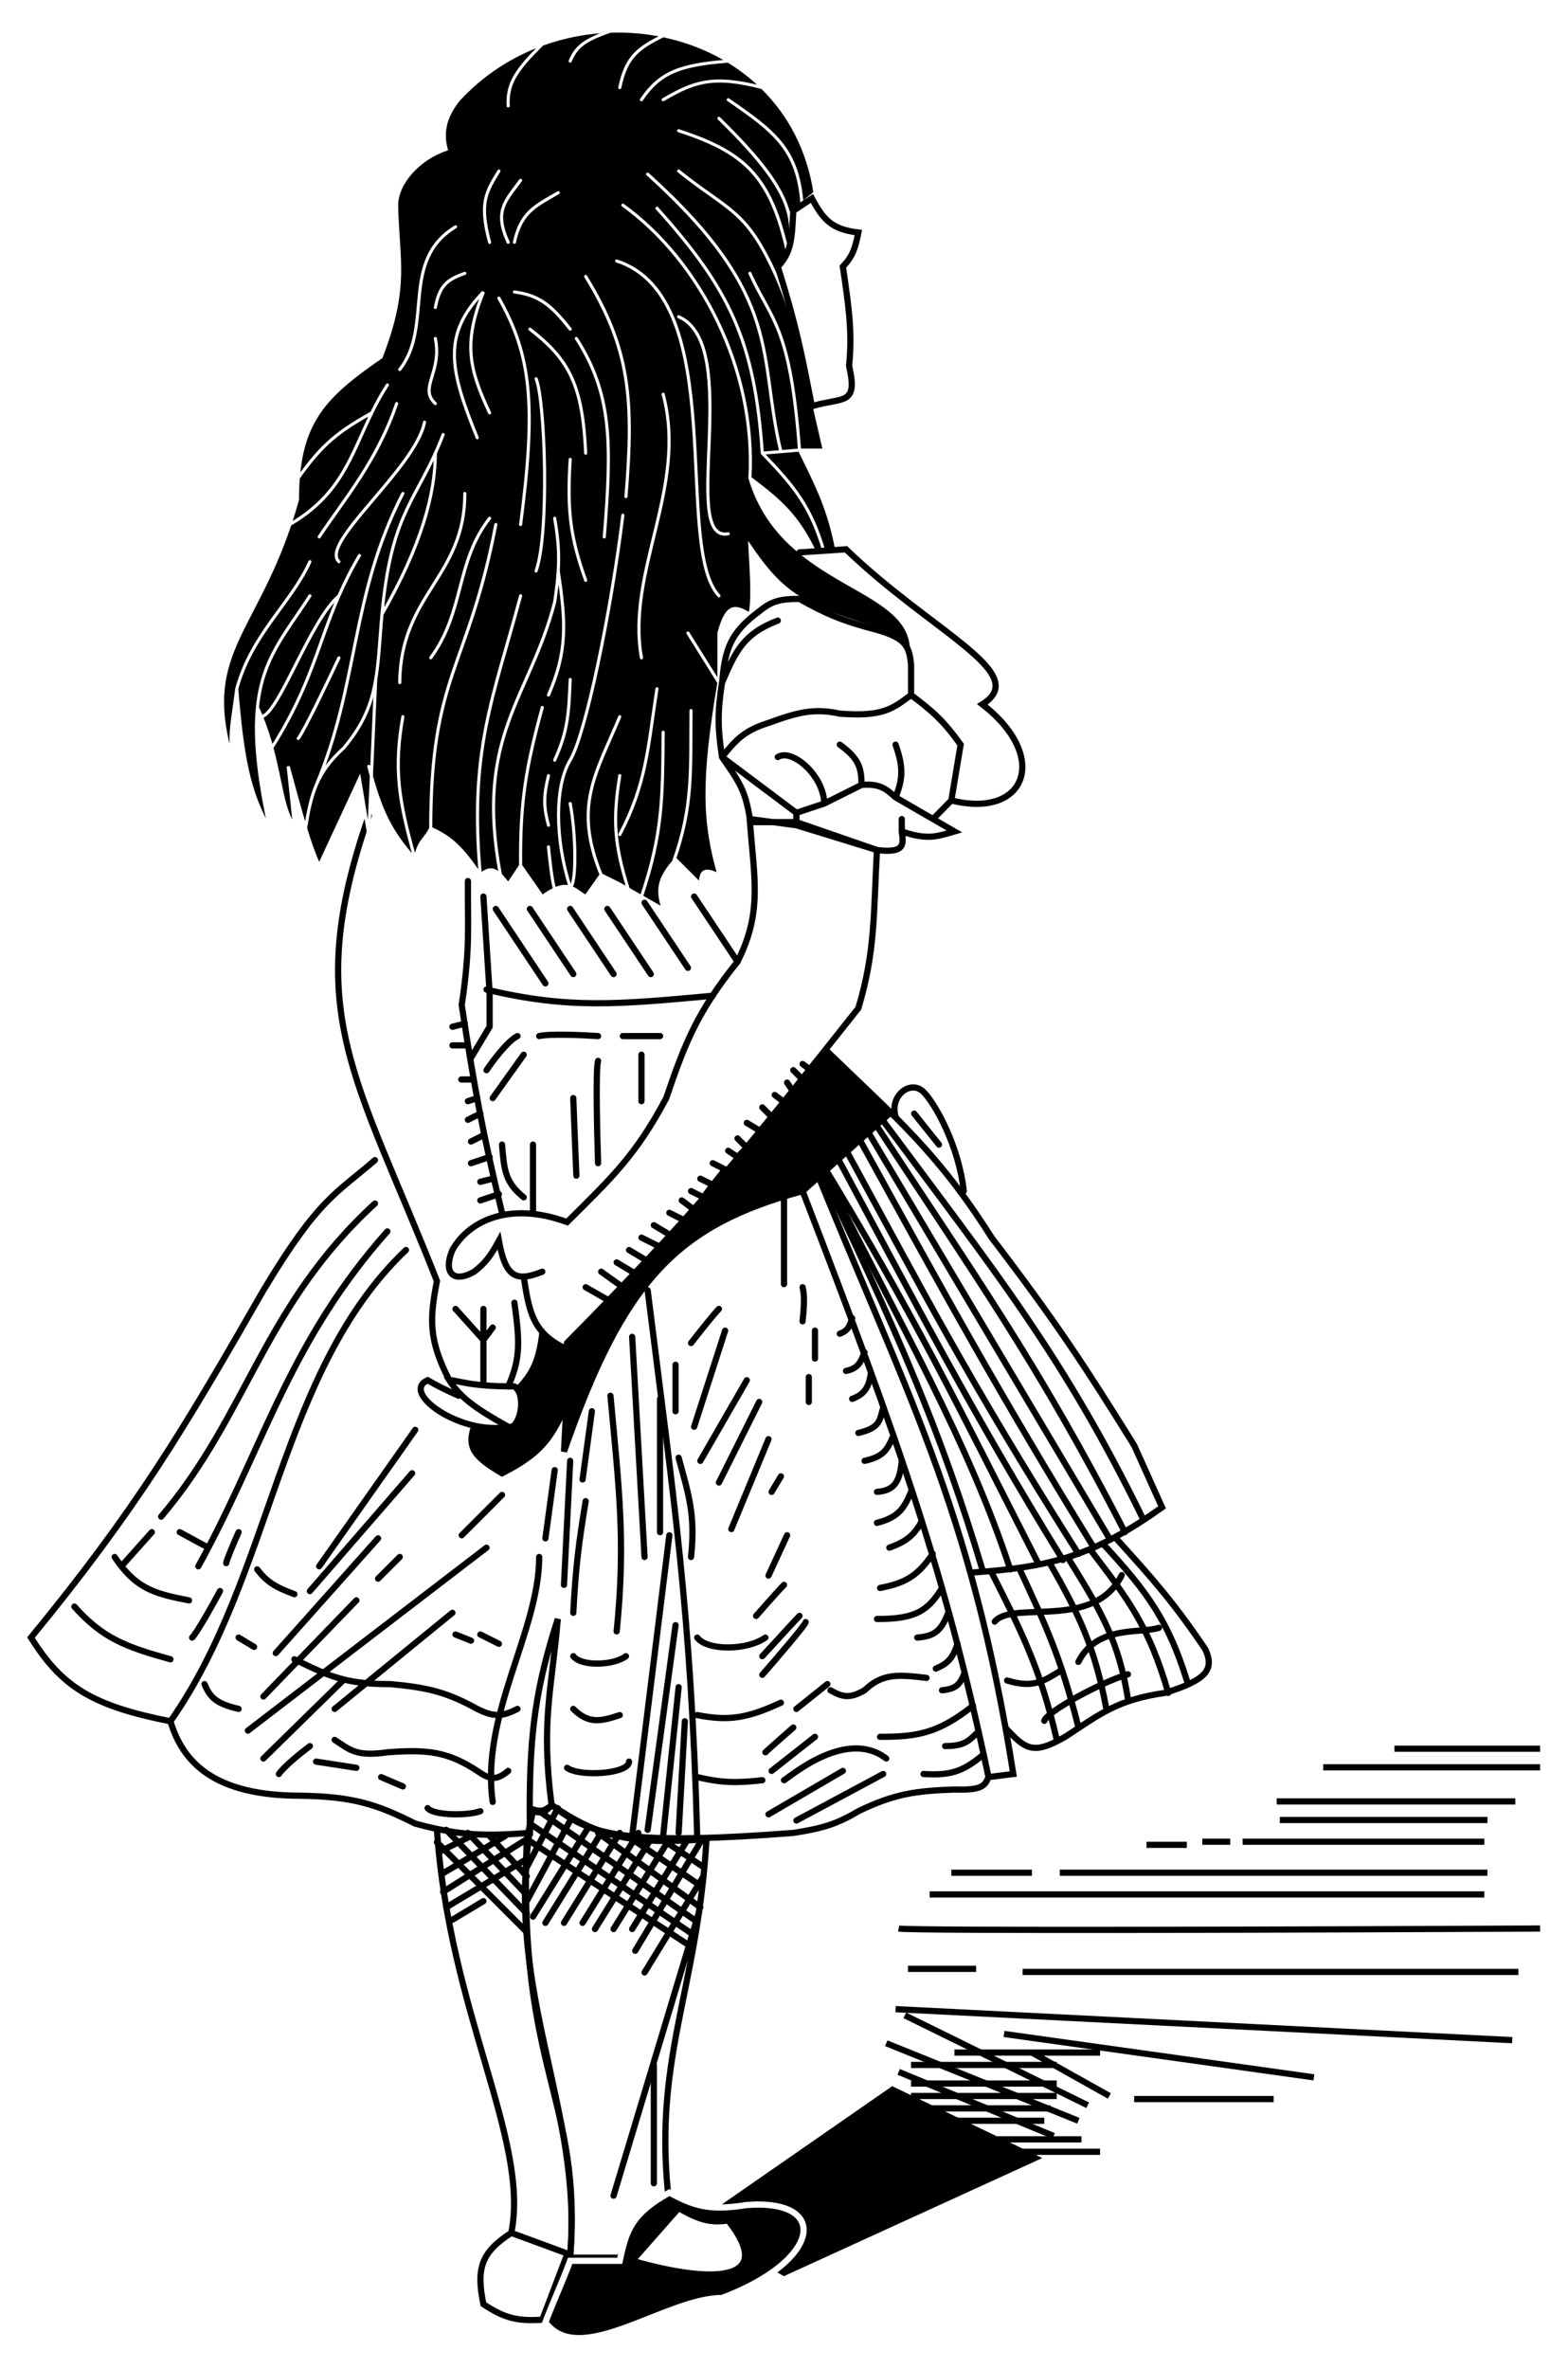 <svg width="253" height="382" viewBox="0 0 253 382" fill="none" xmlns="http://www.w3.org/2000/svg">
<g filter="url(#filter0_d_283_1550)">
<path d="M153.5 298C154.7 298 162.667 298 166.5 298" stroke="black"/>
</g>
<g filter="url(#filter1_d_283_1550)">
<path d="M171 298H240" stroke="black"/>
</g>
<g filter="url(#filter2_d_283_1550)">
<path d="M167 344L126.5 362.5L113 354.5L144 333L167 344Z" fill="black"/>
<path d="M167 344L126.5 362.5L113 354.5L144 333L167 344Z" stroke="black"/>
</g>
<g filter="url(#filter3_d_283_1550)">
<path d="M145 330.116L170.008 340.451" stroke="black"/>
</g>
<g filter="url(#filter4_d_283_1550)">
<path d="M143 325.5L174 338" stroke="black"/>
</g>
<g filter="url(#filter5_d_283_1550)">
<path d="M146 321L175.5 335.5" stroke="black"/>
</g>
<g filter="url(#filter6_d_283_1550)">
<path d="M183 334.5C184.6 334.5 198.667 334.5 205.5 334.5" stroke="black"/>
</g>
<g filter="url(#filter7_d_283_1550)">
<path d="M150 301.5H239.5" stroke="black"/>
</g>
<g filter="url(#filter8_d_283_1550)">
<path d="M145 307C147 307.4 214.833 307.167 248.5 307" stroke="black"/>
</g>
<g filter="url(#filter9_d_283_1550)">
<path d="M146.5 313.5H157.5" stroke="black"/>
</g>
<g filter="url(#filter10_d_283_1550)">
<path d="M165 314H245" stroke="black"/>
</g>
<g filter="url(#filter11_d_283_1550)">
<path d="M144.5 320L244 325" stroke="black"/>
</g>
<g filter="url(#filter12_d_283_1550)">
<path d="M162 324L212 331" stroke="black"/>
</g>
<g filter="url(#filter13_d_283_1550)">
<path d="M166.5 327L179 334" stroke="black"/>
</g>
<g filter="url(#filter14_d_283_1550)">
<path d="M70.5 291.081C72.5 320.581 85.5 341.081 82.5 356.081L92 359.581C94 336.081 81.5 317.581 85.5 291.081" stroke="black" stroke-linecap="round"/>
<path d="M60.5 183.081C54.264 188.504 51.441 189.185 42.5 204.081C29.554 226.648 22.103 239.221 5 260.081C10.002 268.054 14.85 271.066 27.5 273.581M27.5 273.581C44 250.081 45 217.081 65.5 197.581M27.5 273.581C29.49 280.176 34.5 285.581 48.5 285.581C57.04 285.712 60.852 286.993 67 290.081C74.776 292.185 78.658 292.047 85.5 291.581C85.481 290.188 85.471 288.858 85.471 287.581M12 255.081C16.543 260.198 20.328 261.593 27.5 263.581M18.5 247.081C18.865 247.629 19.226 248.127 19.585 248.581M30.5 254.081C25.564 253.115 22.622 252.421 19.585 248.581M26 240.581C40 224.081 42.5 206.581 60.5 190.081M32 248.581C32.556 247.576 33.093 246.576 33.615 245.581M62.5 194.581C47.347 211.629 42.957 227.779 33.615 245.581M38.5 260.081L41 261.581M54 276.581C56.418 278.12 57.359 279.331 62.5 278.581C69.001 278.08 72.299 278.49 77 281.581C78.953 282.932 80.047 283.236 82 281.581M83.5 271.581C80.959 272.901 79.541 272.862 77 271.581C72.214 268.935 69.1 268.135 63 267.581C59.834 267.602 57.511 267.34 55.5 266.846M47.5 263.581C50.516 265.027 52.708 266.16 55.5 266.846M67 226.581L51.5 248.581M61 244.081L44.5 262.581M57.5 254.081L42.5 269.581M78.5 245.581L40 275.081M73 256.081L54 271.581M42.5 279.581L55.5 266.846M69 287.581C69.883 288.746 75.316 288.86 77.5 288.081M45 282.081C45.8 280.881 48.667 278.581 50 277.581M33 267.581C33.911 269.796 34.965 270.751 38.5 271.581M41.5 249.081C42.992 251.016 44.28 251.903 47.5 253.081M74.5 243.581C75.3 242.781 79.167 238.914 81 237.081M61 250.581L64.5 247.081M85.471 287.581C85.477 275.335 86.469 268.01 90 257.081C89.049 268.336 87.242 273.599 89 287.081M85.471 287.581C87.193 288.321 87.911 288.063 89 287.081M89 287.081C93.603 290.614 97.274 292.738 112.5 292.422M159.5 282.581C158.921 284.022 158.348 284.725 154 284.581C147.804 284.797 144.37 285.246 138.5 288.081C135.029 290.16 132.674 290.864 128 291.581C121.779 292.061 116.7 292.334 112.5 292.422M159.5 282.581C152.765 250.634 145.366 229.118 129.5 188.081M159.5 282.581L163.5 282.081C156.649 238.665 145.82 220.011 131 183.081M31 260.081C31.8 259.281 34.333 254.748 35.5 252.581M36.5 248.081C36.5 247.681 37.833 244.581 38.5 243.081M29 243.081L33.615 245.581M19.585 248.581L24.5 243.081M112.5 292.422C111.533 255.786 108.67 237.544 104.5 204.081" stroke="black" stroke-linecap="round"/>
<path d="M157 249.581C169.982 248.694 176.762 246.702 187.5 239.081L183 229.081C175.189 216.54 170.557 209.391 160 195.581C151.164 181.656 144.547 176.276 133.5 165.581" stroke="black" stroke-linecap="round"/>
<path d="M112.5 260.081C114.114 262.229 120.515 262.184 123.5 260.081M112.5 272.581C117.582 273.567 120.538 273.097 126 270.581M112.5 282.581C116.403 283.496 118.715 283.563 123 283.081" stroke="black" stroke-linecap="round"/>
<path d="M157 271.081C151.453 275.457 148.11 276.101 142 276.081M157.5 275.581C156.134 277.011 155.147 277.568 152.5 277.581" stroke="black" stroke-linecap="round"/>
<path d="M158.5 279.081C155.226 281.827 153.102 282.326 149 282.081" stroke="black" stroke-linecap="round"/>
<path d="M123.5 278.581C123.9 278.181 126.667 275.748 128 274.581" stroke="black" stroke-linecap="round"/>
<path d="M124.5 281.581L131.5 276.081" stroke="black" stroke-linecap="round"/>
<path d="M126.5 283.081C127.3 282.681 136.5 274.581 143 279.581" stroke="black" stroke-linecap="round"/>
<path d="M124 288.581L136 281.581" stroke="black" stroke-linecap="round"/>
<path d="M128.5 289.581L142.5 282.081" stroke="black" stroke-linecap="round"/>
<path d="M128.5 271.581L133.5 267.581" stroke="black" stroke-linecap="round"/>
<path d="M134 268.581C135.946 269.696 137.105 269.947 139.5 268.581C142.359 265.828 144.89 266.032 149.5 266.581" stroke="black" stroke-linecap="round"/>
<path d="M130 257.581C130 257.981 125.333 263.414 123 266.081" stroke="black" stroke-linecap="round"/>
<path d="M129 256.581C128.6 256.981 124.833 261.081 123 263.081" stroke="black" stroke-linecap="round"/>
<path d="M147 236.581C145.828 239.358 144.908 240.694 141.5 241.581M148.673 241.432C147.485 243.527 146.279 244.593 143.5 245.581M150.5 246.581C148.197 249.899 146.441 251.223 142 252.081M152 252.081C149.77 255.656 147.888 257.114 141.5 257.081M153 256.081C151.863 259.007 150.777 259.862 148 260.081M154.5 261.081C153.713 263.451 152.911 264.274 151 265.081M155.5 266.081C154.832 267.724 154.161 268.362 152 268.581M145.5 231.581C145.2 234.969 144.277 236.391 141.5 236.581M144.132 227.573C143.097 229.966 142.445 230.918 139.5 231.581M142.5 223.081C141.889 224.973 142.116 226.232 138.5 227.081M140.5 217.581C140.193 219.469 139.663 220.812 137.5 221.581M137.5 208.581C137.091 209.903 136.809 210.595 135.5 211.081M139.5 214.081C138.835 215.759 138.438 216.676 136.5 217.081" stroke="black" stroke-linecap="round"/>
<path d="M130.5 218.081C130.5 218.881 130.5 221.081 130.5 222.081" stroke="black" stroke-linecap="round"/>
<path d="M79.5 286.581C77.5 272.581 87 259.081 87 247.081" stroke="black" stroke-linecap="round"/>
<path d="M92.5 263.081C93.9 264.807 99.088 264.547 101 263.081M92.5 271.581C95 274.081 97 273.581 100 272.581M91.5 281.081C93.5 282.581 101.5 282.081 101.5 280.081" stroke="black" stroke-linecap="round"/>
<path d="M126 234.081L124.5 236.581" stroke="black" stroke-linecap="round"/>
<path d="M124 228.081L118 242.581" stroke="black" stroke-linecap="round"/>
<path d="M122.5 222.081C122.1 222.881 118 231.081 116 235.081" stroke="black" stroke-linecap="round"/>
<path d="M120.5 218.581L113 231.581" stroke="black" stroke-linecap="round"/>
<path d="M117 210.581L112 226.081" stroke="black" stroke-linecap="round"/>
<path d="M116 207.081C115.2 207.881 112.667 211.081 111.5 212.581" stroke="black" stroke-linecap="round"/>
<path d="M95.5 223.581L94 234.581" stroke="black" stroke-linecap="round"/>
<path d="M94.5 238.081C93.394 244.764 92.893 248.638 92.5 256.081" stroke="black" stroke-linecap="round"/>
<path d="M109.5 231.081C111.086 236.976 112.239 240.165 111.5 247.081" stroke="black" stroke-linecap="round"/>
<path d="M109 216.081V223.581" stroke="black" stroke-linecap="round"/>
<path d="M131.5 210.581V215.081" stroke="black" stroke-linecap="round"/>
<path d="M127 243.581L124 250.081" stroke="black" stroke-linecap="round"/>
<path d="M126.5 251.581C125.7 252.381 123.167 255.248 122 256.581" stroke="black" stroke-linecap="round"/>
<path d="M73.5 259.581L76 260.581" stroke="black" stroke-linecap="round"/>
<path d="M51 280.081L57.5 281.081" stroke="black" stroke-linecap="round"/>
<path d="M61.5 282.581L65 284.081" stroke="black" stroke-linecap="round"/>
<path d="M77.5 259.581L80.5 261.081" stroke="black" stroke-linecap="round"/>
<path d="M50 252.581L66.5 233.581" stroke="black" stroke-linecap="round"/>
<path d="M89.5 233.081L88 244.081" stroke="black" stroke-linecap="round"/>
<path d="M92 231.581L91 251.581" stroke="black" stroke-linecap="round"/>
<path d="M109.5 291.581L110.5 273.581" stroke="black" stroke-linecap="round"/>
<path d="M107 292.081L109.5 268.081" stroke="black" stroke-linecap="round"/>
<path d="M104.5 291.081L109 258.081" stroke="black" stroke-linecap="round"/>
<path d="M102 292.081L108 243.581" stroke="black" stroke-linecap="round"/>
<path d="M98.5 221.081C99.875 236.08 100.968 244.54 99.5 259.081" stroke="black" stroke-linecap="round"/>
<path d="M102 211.581L104 247.081" stroke="black" stroke-linecap="round"/>
<path d="M106.5 221.581V243.081" stroke="black" stroke-linecap="round"/>
<path d="M132 182.581C147.523 207.966 154.299 222.183 167.5 248.081" stroke="black" stroke-linecap="round"/>
<path d="M171.5 247.581C156.547 223.247 148.5 207.603 134 180.581" stroke="black" stroke-linecap="round"/>
<path d="M163 249.081C156.125 228.187 145.788 210.693 132.5 184.081" stroke="black" stroke-linecap="round"/>
<path d="M158.5 249.081C151.905 227.058 144.798 210.647 131.438 182.906" stroke="black" stroke-linecap="round"/>
<path d="M174 246.581C156.019 218.168 149.215 204.739 135.5 179.581M176.5 245.581C160.971 220.336 152.3 204.473 137.5 177.581" stroke="black" stroke-linecap="round"/>
<path d="M140.5 176.081C157.271 201.726 167.378 215.62 181.5 243.081" stroke="black" stroke-linecap="round"/>
<path d="M184.5 241.081C171.499 214.477 160.387 200.858 142 176.081" stroke="black" stroke-linecap="round"/>
<path d="M179 244.081L139.5 177.581" stroke="black" stroke-linecap="round"/>
<path d="M129.5 188.081L143.5 175.581L133.5 166.081C117.998 184.664 108.884 194.885 91.5 212.581V220.581L91 230.081C100.645 202.37 109.263 193.572 129.5 188.081Z" fill="black" stroke="black" stroke-linecap="round"/>
<path d="M144.5 176.081C143.5 172.581 147 170.081 149 172.081C151 174.081 154.753 181.01 155.5 188.081" stroke="black" stroke-linecap="round"/>
<path d="M147.5 175.581L151.5 180.581" stroke="black" stroke-linecap="round"/>
<path d="M126.5 189.081V203.081" stroke="black" stroke-linecap="round"/>
<path d="M129.5 203.581C130 205.581 129.5 208.581 129.5 209.081" stroke="black" stroke-linecap="round"/>
<path d="M91.5 212.581C112.596 191.531 121.727 179.691 138.5 158.581C141.239 149.442 140.941 143.359 141.5 133.081L128.5 128.581H121C121.716 137.783 122.998 143.187 119 151.081C112.529 159.157 110.547 164.113 107.5 173.081C102.547 182.434 98.473 186.133 91.5 193.081C82 189.581 75.5 193.081 73 197.581C71.5 201.081 73 203.081 76.5 201.081C78.343 199.669 79.178 198.499 80.5 196.081C81.269 200.35 82.349 201.946 84.5 201.864M87.5 201.081C86.313 201.552 85.327 201.832 84.5 201.864M84.5 201.864C85.409 207.804 86.023 211.057 91.5 213.581" stroke="black" stroke-linecap="round"/>
<path d="M59.5 127.581C48.5 159.081 57.5 169.581 70.5 202.581C69.359 208.563 69.072 211.966 72.5 218.581M72.5 218.581C74.258 221.292 76.376 222.94 82 226.081C84 227.081 85 220.581 83 219.581C75.5 219.581 74 218.581 72.5 218.581Z" stroke="black" stroke-linecap="round"/>
<path d="M82 219.581C84 215.081 83.87 212.412 83 206.081" stroke="black" stroke-linecap="round"/>
<path d="M73.5 207.081L78 212.081M78 212.081V207.081M78 212.081V219.081M78 212.081L79.5 210.081" stroke="black" stroke-linecap="round"/>
<path d="M74 221.081C71.886 220.128 70.755 219.586 69 218.581C64.5 220.581 74.5 227.581 82 226.081" stroke="black" stroke-linecap="round"/>
<path d="M92 221.581C89.172 226.605 88.759 229.69 81 233.581C76.738 231.075 75.256 229.517 76.5 226.081C78.599 226.528 79.861 226.621 82.5 226.081C83.5 226.081 85 222.081 83.5 220.081C86.052 217.419 86.927 215.448 87.5 211.081C88.946 212.514 89.697 213.406 92 213.581V221.581Z" fill="black" stroke="black" stroke-linecap="round"/>
<path d="M75.5 138.081C75.445 145.359 75.903 148.665 74.5 158.081C76.506 171.228 77.857 178.571 81 191.581" stroke="black" stroke-linecap="round"/>
<path d="M98 205.581L94.5 203.581" stroke="black" stroke-linecap="round"/>
<path d="M100.5 203.581L97 201.081" stroke="black" stroke-linecap="round"/>
<path d="M102 201.081L99.5 199.581" stroke="black" stroke-linecap="round"/>
<path d="M104 199.081L101.5 197.581" stroke="black" stroke-linecap="round"/>
<path d="M106.5 197.081L103.5 195.581" stroke="black" stroke-linecap="round"/>
<path d="M108 195.081L105.5 193.581" stroke="black" stroke-linecap="round"/>
<path d="M110 192.581L108 191.581" stroke="black" stroke-linecap="round"/>
<path d="M112 191.081L110 189.581" stroke="black" stroke-linecap="round"/>
<path d="M115 183.581L117 184.581L115 187.081M115 187.081L113 186.081M115 187.081L113.5 189.081L111.5 188.081" stroke="black" stroke-linecap="round"/>
<path d="M117.5 181.581L119 182.581L120.5 181.081M120.5 181.081L119 179.581M120.5 181.081L123 178.581M123 178.581L120.5 177.081M123 178.581L125 176.581M125 176.581L123 174.581M125 176.581L127 174.081M127 174.081L125 172.581M127 174.081L128 172.081M128 172.081L127 170.581M128 172.081L130 170.581M130 170.581L128 168.581M130 170.581L131.5 169.081L129.5 167.581" stroke="black" stroke-linecap="round"/>
<path d="M80.5 188.581L77.5 189.581M79.5 186.081L77.5 186.581M79 182.581L76 183.581M78 179.081L76 180.081M77.5 175.581L75.5 176.581M77 173.081L75.5 173.581M75.5 164.581H73M75 161.081L73 161.581M76.5 170.081C75.5 170.081 74.1 170.081 74.5 170.081C74.9 170.081 75.833 170.081 76.5 170.081Z" stroke="black" stroke-linecap="round"/>
<path d="M78.5 155.581C91.774 158.781 100.138 157.933 115 156.581" stroke="black" stroke-linecap="round"/>
<path d="M83.5 163.081C81.9 163.881 79.5 167.081 78.5 168.581" stroke="black" stroke-linecap="round"/>
<path d="M84.5 166.081L79.5 173.081" stroke="black" stroke-linecap="round"/>
<path d="M86 180.581V191.581" stroke="black" stroke-linecap="round"/>
<path d="M81 180.581C81.335 184.406 81.397 186.612 84.5 189.081" stroke="black" stroke-linecap="round"/>
<path d="M92.5 173.081C92.5 173.481 92.833 181.581 93 185.581" stroke="black" stroke-linecap="round"/>
<path d="M96.5 167.081C96.1 168.281 96.333 178.581 96.5 183.581" stroke="black" stroke-linecap="round"/>
<path d="M103.5 166.081C103.5 167.081 103.5 169.081 103.5 170.581C103.5 171.781 103.5 173.081 103.5 173.581" stroke="black" stroke-linecap="round"/>
<path d="M87 163.081C88.6 162.681 94 162.914 96.5 163.081" stroke="black" stroke-linecap="round"/>
<path d="M100.5 163.081H106.5" stroke="black" stroke-linecap="round"/>
<path d="M79 155.581V161.581L76 166.581" stroke="black" stroke-linecap="round"/>
<path d="M100 360.081H92C94 334.081 83.524 330.498 85 292.581C85.209 291.601 85.421 290.652 86 288.081C87.294 288.447 87.969 288.336 89 287.081C96.573 292.246 101.968 293.558 114 292.581C112.5 317.581 105.16 328.183 108 351.581C103.623 354.332 101.539 356.042 100 360.081Z" stroke="black" stroke-linecap="round"/>
<path d="M82.5 356.081C77.668 359.196 76.802 361.765 78 367.581C81.327 369.777 83.376 370.35 87.5 370.081L91.5 359.581" stroke="black" stroke-linecap="round"/>
<path d="M116.5 366.581C107.5 366.581 93.5 378 88 370.5C89.5 366.581 90.688 364.126 92 360.581H100C101.029 355.626 101.952 352.956 108 349.581C111.907 351.64 114.275 352.59 120.5 351.581C134 350.581 132.5 360.581 116.5 366.581Z" fill="black" stroke="white" stroke-linecap="round"/>
<path d="M112.777 304.377L99 350.081" stroke="black" stroke-linecap="round"/>
<path d="M105.5 329.081V348.081" stroke="black" stroke-linecap="round"/>
<path d="M113 293.081L102.5 310.581" stroke="black" stroke-linecap="round"/>
<path d="M108 292.581L99 307.081" stroke="black" stroke-linecap="round"/>
<path d="M90 287.581L84.5 298.081" stroke="black" stroke-linecap="round"/>
<path d="M107.5 293.081L113.5 297.081" stroke="black" stroke-linecap="round"/>
<path d="M113.5 298.581L104 314.081" stroke="black" stroke-linecap="round"/>
<path d="M92 289.581L85 302.581" stroke="black" stroke-linecap="round"/>
<path d="M95 290.581L86 305.081" stroke="black" stroke-linecap="round"/>
<path d="M97 291.581L88 306.081" stroke="black" stroke-linecap="round"/>
<path d="M100 291.581L91 306.081" stroke="black" stroke-linecap="round"/>
<path d="M103 291.581L94 306.081" stroke="black" stroke-linecap="round"/>
<path d="M105 292.581L96 307.081" stroke="black" stroke-linecap="round"/>
<path d="M111 292.581L102 307.081" stroke="black" stroke-linecap="round"/>
<path d="M102 292.581L113 300.081" stroke="black" stroke-linecap="round"/>
<path d="M112 305.581L87 288.081" stroke="black" stroke-linecap="round"/>
<path d="M113 303.581L96.5 291.581" stroke="black" stroke-linecap="round"/>
<path d="M112 308.081L85.5 290.081" stroke="black" stroke-linecap="round"/>
<path d="M111 309.581L85 292.581" stroke="black" stroke-linecap="round"/>
<path d="M79 292.081L85 298.581" stroke="black" stroke-linecap="round"/>
<path d="M85 301.581L75.5 291.581" stroke="black" stroke-linecap="round"/>
<path d="M72 291.081L85 304.581" stroke="black" stroke-linecap="round"/>
<path d="M85 307.581L70.5 293.081" stroke="black" stroke-linecap="round"/>
<path d="M85 292.581L71.5 301.081" stroke="black" stroke-linecap="round"/>
<path d="M81.5 292.081L71.5 298.081" stroke="black" stroke-linecap="round"/>
<path d="M76 292.081L71 294.581" stroke="black" stroke-linecap="round"/>
<path d="M84.5 296.081L72 303.581" stroke="black" stroke-linecap="round"/>
<path d="M78 302.581L73 305.581" stroke="black" stroke-linecap="round"/>
<path d="M78 140.581L79 156.081" stroke="black" stroke-linecap="round"/>
<path d="M72 20.081C71.192 17.093 72 14.581 74 12.081C77.863 7.896 82.522 4.931 87.5 3.128C91.062 1.838 94.787 1.142 98.5 1.02C101.367 0.925 104.228 1.172 107 1.751C110.724 2.529 114.289 3.905 117.5 5.856C119.484 7.062 121.333 8.487 123 10.126C127.322 14.375 130.424 20.06 131.5 27.081L129.392 28.831L127.285 30.581C127.749 32.585 127.657 34.534 127.041 36.581C126.655 37.863 126.063 39.184 125.272 40.581C126.996 44.429 128.559 49.259 130 55.581L133 68.581H129C131.972 74.627 133.696 77.999 135 84.581L133 85.081H131.5C128.708 79.297 126.118 76.913 121 73.081C126.5 91.581 148.5 90.081 147 102.081C145 97.581 144 98.581 134.5 95.081C127.687 92.425 124.918 89.818 121 84.081C121.333 89.869 121.487 92.966 121 95.081C118.354 93.371 117.193 93.757 116 98.081V106.081C113.384 121.697 113.499 128.332 116 137.081C113.944 136.157 113.044 136.07 113 138.581L109 134.581C108.89 134.705 108.784 134.827 108.682 134.947C106.245 137.81 106.026 139.548 107 142.581L103.5 140.581L101.368 139.363L100 138.581L97 137.081L94.5 140.581C93.545 139.972 92.838 139.335 92 139.069C91.32 138.853 90.555 138.88 89.5 139.363C88.929 139.624 88.273 140.019 87.5 140.581L84 135.581L82 138.581C81.537 137.954 81.128 137.454 80.745 137.081C79.654 136.019 78.78 136.001 77.5 137.081C74.662 132.961 72.96 131.114 69.5 129.581C68.5 131.581 67.5 131.581 67 134.581C63.261 130.408 61.616 127.236 59.922 121.153L59.5 130.581L58 121.581L51.5 135.581C50.713 133.876 50.028 131.944 49.305 129.581C48.485 126.9 47.618 123.666 46.5 119.581L47.5 129.081C45.671 126.887 45.389 122.205 43.862 116.581C43.427 114.979 42.891 113.3 42.189 111.581C41.986 111.084 41.77 110.584 41.538 110.081C41.075 114.716 41.573 120.771 43.5 129.581C40 123.581 39.054 117.47 38.201 107.081C37.5 112.581 36.968 114.057 37.5 118.581C32.361 101.763 40.753 98.476 46.772 80.581C47.195 79.323 47.606 77.993 48 76.581C47.999 75.335 48.041 74.172 48.126 73.081C48.889 63.334 53.142 59.337 61.5 53.581C65.924 42.125 64.159 38.027 64 29.081C64 25.581 67.5 21.581 72 20.081Z" fill="black"/>
<path d="M50 86.581C47.065 93.186 40.629 98.175 38.201 107.081M38.201 107.081C37.5 112.581 36.968 114.057 37.5 118.581C32.361 101.763 40.753 98.476 46.772 80.581M38.201 107.081C39.054 117.47 40 123.581 43.5 129.581C41.573 120.771 41.075 114.716 41.538 110.081M50 92.081C45.928 98.383 42.329 102.158 41.538 110.081M41.538 110.081C41.77 110.584 41.986 111.084 42.189 111.581M49.305 129.581C48.485 126.9 47.618 123.666 46.5 119.581L47.5 129.081C45.671 126.887 45.389 122.205 43.862 116.581M49.305 129.581C50.028 131.944 50.713 133.876 51.5 135.581L58 121.581L59.5 130.581L60.62 105.581M49.305 129.581C49.738 126.752 50.212 124.588 50.981 122.717M71.5 66.081C71.081 67.169 70.662 68.161 70.245 69.081M60.62 105.581C59.963 109.456 58.683 112.773 55.5 116.581C53.267 118.631 51.909 120.46 50.981 122.717M60.62 105.581C61.067 102.949 61.226 100.058 61.5 96.581C61.54 96.068 61.583 95.568 61.628 95.081M59.5 119.581C61.358 126.718 62.952 130.062 67 134.581M67 134.581C64.296 125.081 63.515 119.953 65 111.581M67 134.581C67.5 131.581 68.5 131.581 69.5 129.581M69.5 129.581C69.5 104.581 75.5 104.081 80 80.581M69.5 129.581C72.96 131.114 74.662 132.961 77.5 137.081M64.5 106.081C64.613 91.802 75 89.081 75 75.581M69.5 102.081C75 94.581 73.5 86.581 79 79.581M61.628 95.081C63.031 79.828 66.555 77.226 70.245 69.081M61.628 95.081C68.002 83.97 70.245 75.581 70.245 69.081M43.862 116.581C43.427 114.979 42.891 113.3 42.189 111.581M43.862 116.581C50.127 106.732 51.259 99.941 54.685 92.081M58 85.581C56.646 87.872 55.586 90.013 54.685 92.081M42.189 111.581C45 111.081 50 96.081 54.685 92.081M46.772 80.581C47.195 79.323 47.606 77.993 48 76.581C47.999 75.335 48.041 74.172 48.126 73.081M46.772 80.581C55.12 75.705 56.655 69.392 59.986 62.581M62.5 58.081C61.518 59.598 60.71 61.101 59.986 62.581M48.126 73.081C48.889 63.334 53.142 59.337 61.5 53.581C65.924 42.125 64.159 38.027 64 29.081C64 25.581 67.5 21.581 72 20.081C71.192 17.093 72 14.581 74 12.081C77.863 7.896 82.522 4.931 87.5 3.128M48.126 73.081C51.972 67.617 54.691 65.528 59.986 62.581M54.685 86.581C51.5 83.581 67 71.581 68.5 64.081M64 61.081C60.816 70.407 55.5 76.581 51.5 82.581M50.981 122.717C58 106.081 56.5 92.081 65 75.581M48.126 115.081C49.069 113.881 52.892 105.914 54.685 102.081M77.5 137.081C75.675 116.877 79.604 108.535 84 92.081M77.5 137.081C78.78 136.001 79.654 136.019 80.745 137.081M84 135.581L82 138.581C81.537 137.954 81.128 137.454 80.745 137.081M84 135.581L87.5 140.581C88.273 140.019 88.929 139.624 89.5 139.363M84 135.581C83.9 125.106 84.907 119.607 87.5 110.081M97 137.081L94.5 140.581C93.545 139.972 92.838 139.335 92 139.069M97 137.081L100 138.581L101.368 139.363M97 137.081C92.515 125.995 96.04 120.984 100 111.581M116 106.081C113.384 121.697 113.499 128.332 116 137.081C113.944 136.157 113.044 136.07 113 138.581L109 134.581C108.89 134.705 108.784 134.827 108.682 134.947M116 106.081L111 98.081M116 106.081V98.081C117.193 93.757 118.354 93.371 121 95.081C121.487 92.966 121.333 89.869 121 84.081C124.918 89.818 127.687 92.425 134.5 95.081C144 98.581 145 97.581 147 102.081C148.5 90.081 126.5 91.581 121 73.081M80.745 137.081C76.5 114.581 85.5 108.581 89.5 93.081C89.784 91.177 89.977 89.576 90.07 88.081M89.5 79.581C90.072 82.89 90.243 85.302 90.07 88.081M92 139.069C89.491 131.274 89.5 122.717 92 118.581C94.5 114.445 98.608 94.569 100.5 79.081M92 139.069C91.32 138.853 90.555 138.88 89.5 139.363M92 139.069C93.029 138.687 92.979 130.625 92 125.581M89.5 139.363C89.1 138.337 88.667 134.414 88.5 132.581M89.5 118.581C91.677 113.827 91.774 110.86 92 105.581M88.5 129.081C87.708 126.124 87.68 124.389 88.5 121.081M88.5 108.081C91.566 101.046 91.325 96.482 90.07 88.081M101.368 139.363C99.016 131.894 98.902 127.924 100 121.081M101.368 139.363L103.5 140.581M100 130.581C104.291 122.433 104.513 116.71 106 107.081M108.682 134.947C106.245 137.81 106.026 139.548 107 142.581L103.5 140.581M108.682 134.947C111.877 125.918 111.39 120.327 111.5 110.581M103.5 140.581C106.952 130.373 106.912 124.516 107 114.081M121 73.081C126.118 76.913 128.708 79.297 131.5 85.081H133M121 73.081C122 55.581 113 38.096 100.5 29.081M133 85.081C130.842 77.668 128.191 74.472 123 69.081M133 85.081L135 84.581C133.696 77.999 131.972 74.627 129 68.581M123 69.081C121.774 51.063 117.725 42.571 106 29.581M123 69.081L126 68.831M129 68.581H133M129 68.581C127.515 48.414 124.445 47.719 121 40.081M129 68.581L126 68.831M133 68.581C135.125 77.412 140.5 79.081 144 87.081M133 68.581L130 55.581C128.559 49.259 126.996 44.429 125.272 40.581M109.5 23.581C117.781 30.199 120.416 29.745 125.272 40.581M126 68.831C122.216 53.271 126.693 44.081 104.5 24.081M77 66.581C72.52 55.602 71.335 49.938 78 43.081C74.738 51.28 75.645 55.439 79 62.581M83 35.081C84.052 30.212 86.357 29.233 90.07 27.081M79 35.081C77.255 28.607 78.509 26.877 80.5 23.581M82 35.081C79.639 29.992 81.593 28.373 84 25.081M94.5 40.581C101.638 52.175 102.302 60.322 101 76.081M99.5 38.081C118 44.081 108.5 84.081 116 92.081M103.5 102.081C101 88.081 111 74.581 107 59.581M109.5 47.081C120 51.581 109.5 83.581 117.5 82.081M83 43.081C86.888 43.611 88.835 45.037 92 49.081M93 50.581C98.734 59.525 98.74 67.406 97.5 82.581M80.5 44.081C85.674 53.262 86.568 61.083 84 80.581M85.5 49.081C91.838 53.948 94.014 58.113 94.5 69.081M92 70.081C91.475 78.476 92.056 82.728 94.5 89.581M86.5 57.081C87.935 60.386 88.69 81.903 86.5 88.081M75 40.081C72.188 41.075 70.92 42.006 70.245 45.581M73.5 32.581C64.457 38.081 70 48.581 64.5 55.581M70.245 50.581C71.368 56.083 67.5 58.581 70.245 61.081M125.272 40.581C126.063 39.184 126.655 37.863 127.041 36.581M116 15.081C122.616 21.574 126.272 26.209 127.285 30.581M127.285 30.581L129.392 28.831M127.285 30.581C127.749 32.585 127.657 34.534 127.041 36.581M103.5 12.081C106.442 7.737 109.624 6.466 117.5 5.856M117.5 5.856C119.484 7.062 121.333 8.487 123 10.126M117.5 5.856C114.289 3.905 110.724 2.529 107 1.751M107 12.081C111.953 9.2 115.011 8.044 123 10.126M123 10.126C127.322 14.375 130.424 20.06 131.5 27.081L129.392 28.831M129.392 28.831C128.752 19.948 124.758 17.093 117.5 12.081M127.041 36.581C124.343 24.448 120.164 20.546 109.5 17.081M107 1.751C103.117 3.735 101.061 4.982 100 10.126M107 1.751C104.228 1.172 101.367 0.925 98.5 1.02M87.5 3.128C83.386 7.201 81.792 9.417 82 13.081M87.5 3.128C91.062 1.838 94.787 1.142 98.5 1.02M98.5 1.02C94.225 2.49 92.941 3.583 92 5.856" stroke="white" stroke-width="0.5" stroke-linecap="round"/>
<path d="M125.5 118.081C127.749 116.637 132.911 121.01 133 125.581M133 125.581L139 122.581M133 125.581L128.5 127.081M139 122.581C139.035 119.685 138.434 118.219 135.5 116.081M139 122.581C141.744 122.348 142.804 123.031 144.5 124.581M144.5 124.581C145.72 121.522 145.756 119.67 144.5 116.081M144.5 124.581L150.545 128.081M145.5 130.081C149.557 131.479 151.129 130.932 154 130.081L150.545 128.081M145.5 130.081V128.081M145.5 130.081C145.807 132.209 146.011 133.621 141.5 133.081L128.5 129.081M128.5 129.081L121 128.081C120.234 123.278 119.209 122.054 116.5 118.081M128.5 129.081V127.081M116.5 118.081L128.5 127.081M116.5 118.081C118.751 115.27 120.126 113.804 124 112.581C128.762 110.846 131.359 110.187 135.5 111.081C142.438 111.621 144.006 110.3 147 108.081M116.5 118.081C115.796 113.395 115.764 110.767 116.5 106.081C116.51 106.058 116.52 106.035 116.53 106.012M150.545 128.081L153.5 125.081M153.5 125.081C165.5 128.081 169.5 118.081 158.5 109.581C166.5 104.581 150.545 98.081 136.5 84.581L129 85.081M153.5 125.081L155 116.081C152.267 112.254 150.435 110.648 147 108.081M147 108.081V103.081C146.687 100.4 146.332 98.948 141.5 97.581C135.896 96.124 133.243 94.971 129 92.581C125.989 92.567 124.508 92.91 122.5 94.581C117.836 98.029 116.963 100.72 116.53 106.012M125.5 96.081C119.994 98.18 118.709 100.977 116.53 106.012" stroke="black" stroke-linecap="round"/>
<path d="M138.5 33.5C134.197 32.989 132.848 31.435 131 28L128 30C127.762 34.152 127.804 36.631 125.5 39C128.573 48.801 129.369 53.28 131 61.5C136 60 138.5 61.5 137 55C137.528 49.676 137.01 45.872 136 39C137.579 37.339 137.997 36.031 138.5 33.5Z" fill="white" stroke="black" stroke-linecap="round"/>
<path d="M80 142.581L88 154.581" stroke="black" stroke-linecap="round"/>
<path d="M85.5 142.581L92.5 153.081" stroke="black" stroke-linecap="round"/>
<path d="M112 140.581L119 151.081" stroke="black" stroke-linecap="round"/>
<path d="M104 141.581L111 152.081" stroke="black" stroke-linecap="round"/>
<path d="M92 142.581L99 153.081" stroke="black" stroke-linecap="round"/>
<path d="M98 142.581L105 153.081" stroke="black" stroke-linecap="round"/>
<path d="M109.5 352.081L102 360.581C116 364.581 125 363.581 117.5 354.081C114.81 354.437 113.121 354.168 109.5 352.081Z" fill="white" stroke="black" stroke-linecap="round"/>
<path d="M162.257 274.657C165.417 278.007 166.619 279.178 172 276C177.489 272.412 180.292 270.092 188 269C194.777 266.864 195.931 265.218 194.5 262C189.526 254.624 186.165 250.777 180 244" stroke="black" stroke-linecap="round"/>
<path d="M159.892 249.379C164.735 258.911 167.877 265.109 170.5 276.5" stroke="black" stroke-linecap="round"/>
<path d="M164.5 249C168.695 258.05 171.098 263.028 174 274.5" stroke="black" stroke-linecap="round"/>
<path d="M169.353 248.034C174.162 256.412 176.661 261.734 178.5 271.5" stroke="black" stroke-linecap="round"/>
<path d="M172.5 247.5C177.722 255.939 180.541 260.695 182 270" stroke="black" stroke-linecap="round"/>
<path d="M176 246C182.053 253.914 185.429 258.367 188.5 269" stroke="black" stroke-linecap="round"/>
<path d="M178 245C185.269 252.831 188.545 257.526 191.5 267" stroke="black" stroke-linecap="round"/>
<path d="M174 264C177 258 184 259.5 187 258.5" stroke="black" stroke-linecap="round"/>
<path d="M160.5 257.5C163.5 254 176.5 259 181 250" stroke="black" stroke-linecap="round"/>
<path d="M168.5 273.5C168.879 272.084 177.427 267.351 182 266" stroke="black" stroke-linecap="round"/>
<path d="M162.5 267C166.492 268.219 168.13 267.291 171 265.5" stroke="black" stroke-linecap="round"/>
</g>
<g filter="url(#filter15_d_283_1550)">
<path d="M213.5 281H248.5" stroke="black"/>
</g>
<g filter="url(#filter16_d_283_1550)">
<path d="M206 286.5H244.5" stroke="black"/>
</g>
<g filter="url(#filter17_d_283_1550)">
<path d="M206.5 289.5H240" stroke="black"/>
</g>
<g filter="url(#filter18_d_283_1550)">
<path d="M185 293.5H191.5" stroke="black"/>
</g>
<g filter="url(#filter19_d_283_1550)">
<path d="M194 293H198.5" stroke="black"/>
</g>
<g filter="url(#filter20_d_283_1550)">
<path d="M200.5 293H239.5" stroke="black"/>
</g>
<g filter="url(#filter21_d_283_1550)">
<path d="M225 278H248.5" stroke="black"/>
</g>
<g filter="url(#filter22_d_283_1550)">
<path d="M147 332H170.5" stroke="black"/>
</g>
<g filter="url(#filter23_d_283_1550)">
<path d="M147 334H170.5" stroke="black"/>
</g>
<g filter="url(#filter24_d_283_1550)">
<path d="M146 336H169.5" stroke="black"/>
</g>
<g filter="url(#filter25_d_283_1550)">
<path d="M145 338H168.5" stroke="black"/>
</g>
<g filter="url(#filter26_d_283_1550)">
<path d="M151 341H174.5" stroke="black"/>
</g>
<g filter="url(#filter27_d_283_1550)">
<path d="M147 329H170.5" stroke="black"/>
</g>
<g filter="url(#filter28_d_283_1550)">
<path d="M154 327H177.5" stroke="black"/>
</g>
<g filter="url(#filter29_d_283_1550)">
<path d="M154 343H177.5" stroke="black"/>
</g>
<defs>
<filter id="filter0_d_283_1550" x="149.5" y="297.5" width="21" height="9" filterUnits="userSpaceOnUse" color-interpolation-filters="sRGB">
<feFlood flood-opacity="0" result="BackgroundImageFix"/>
<feColorMatrix in="SourceAlpha" type="matrix" values="0 0 0 0 0 0 0 0 0 0 0 0 0 0 0 0 0 0 127 0" result="hardAlpha"/>
<feOffset dy="4"/>
<feGaussianBlur stdDeviation="2"/>
<feComposite in2="hardAlpha" operator="out"/>
<feColorMatrix type="matrix" values="0 0 0 0 0 0 0 0 0 0 0 0 0 0 0 0 0 0 0.25 0"/>
<feBlend mode="normal" in2="BackgroundImageFix" result="effect1_dropShadow_283_1550"/>
<feBlend mode="normal" in="SourceGraphic" in2="effect1_dropShadow_283_1550" result="shape"/>
</filter>
<filter id="filter1_d_283_1550" x="167" y="297.5" width="77" height="9" filterUnits="userSpaceOnUse" color-interpolation-filters="sRGB">
<feFlood flood-opacity="0" result="BackgroundImageFix"/>
<feColorMatrix in="SourceAlpha" type="matrix" values="0 0 0 0 0 0 0 0 0 0 0 0 0 0 0 0 0 0 127 0" result="hardAlpha"/>
<feOffset dy="4"/>
<feGaussianBlur stdDeviation="2"/>
<feComposite in2="hardAlpha" operator="out"/>
<feColorMatrix type="matrix" values="0 0 0 0 0 0 0 0 0 0 0 0 0 0 0 0 0 0 0.25 0"/>
<feBlend mode="normal" in2="BackgroundImageFix" result="effect1_dropShadow_283_1550"/>
<feBlend mode="normal" in="SourceGraphic" in2="effect1_dropShadow_283_1550" result="shape"/>
</filter>
<filter id="filter2_d_283_1550" x="108.075" y="332.424" width="64.106" height="38.64" filterUnits="userSpaceOnUse" color-interpolation-filters="sRGB">
<feFlood flood-opacity="0" result="BackgroundImageFix"/>
<feColorMatrix in="SourceAlpha" type="matrix" values="0 0 0 0 0 0 0 0 0 0 0 0 0 0 0 0 0 0 127 0" result="hardAlpha"/>
<feOffset dy="4"/>
<feGaussianBlur stdDeviation="2"/>
<feComposite in2="hardAlpha" operator="out"/>
<feColorMatrix type="matrix" values="0 0 0 0 0 0 0 0 0 0 0 0 0 0 0 0 0 0 0.25 0"/>
<feBlend mode="normal" in2="BackgroundImageFix" result="effect1_dropShadow_283_1550"/>
<feBlend mode="normal" in="SourceGraphic" in2="effect1_dropShadow_283_1550" result="shape"/>
</filter>
<filter id="filter3_d_283_1550" x="140.809" y="329.654" width="33.39" height="19.26" filterUnits="userSpaceOnUse" color-interpolation-filters="sRGB">
<feFlood flood-opacity="0" result="BackgroundImageFix"/>
<feColorMatrix in="SourceAlpha" type="matrix" values="0 0 0 0 0 0 0 0 0 0 0 0 0 0 0 0 0 0 127 0" result="hardAlpha"/>
<feOffset dy="4"/>
<feGaussianBlur stdDeviation="2"/>
<feComposite in2="hardAlpha" operator="out"/>
<feColorMatrix type="matrix" values="0 0 0 0 0 0 0 0 0 0 0 0 0 0 0 0 0 0 0.25 0"/>
<feBlend mode="normal" in2="BackgroundImageFix" result="effect1_dropShadow_283_1550"/>
<feBlend mode="normal" in="SourceGraphic" in2="effect1_dropShadow_283_1550" result="shape"/>
</filter>
<filter id="filter4_d_283_1550" x="138.813" y="325.036" width="39.374" height="21.427" filterUnits="userSpaceOnUse" color-interpolation-filters="sRGB">
<feFlood flood-opacity="0" result="BackgroundImageFix"/>
<feColorMatrix in="SourceAlpha" type="matrix" values="0 0 0 0 0 0 0 0 0 0 0 0 0 0 0 0 0 0 127 0" result="hardAlpha"/>
<feOffset dy="4"/>
<feGaussianBlur stdDeviation="2"/>
<feComposite in2="hardAlpha" operator="out"/>
<feColorMatrix type="matrix" values="0 0 0 0 0 0 0 0 0 0 0 0 0 0 0 0 0 0 0.25 0"/>
<feBlend mode="normal" in2="BackgroundImageFix" result="effect1_dropShadow_283_1550"/>
<feBlend mode="normal" in="SourceGraphic" in2="effect1_dropShadow_283_1550" result="shape"/>
</filter>
<filter id="filter5_d_283_1550" x="141.779" y="320.551" width="37.941" height="23.398" filterUnits="userSpaceOnUse" color-interpolation-filters="sRGB">
<feFlood flood-opacity="0" result="BackgroundImageFix"/>
<feColorMatrix in="SourceAlpha" type="matrix" values="0 0 0 0 0 0 0 0 0 0 0 0 0 0 0 0 0 0 127 0" result="hardAlpha"/>
<feOffset dy="4"/>
<feGaussianBlur stdDeviation="2"/>
<feComposite in2="hardAlpha" operator="out"/>
<feColorMatrix type="matrix" values="0 0 0 0 0 0 0 0 0 0 0 0 0 0 0 0 0 0 0.25 0"/>
<feBlend mode="normal" in2="BackgroundImageFix" result="effect1_dropShadow_283_1550"/>
<feBlend mode="normal" in="SourceGraphic" in2="effect1_dropShadow_283_1550" result="shape"/>
</filter>
<filter id="filter6_d_283_1550" x="179" y="334" width="30.5" height="9" filterUnits="userSpaceOnUse" color-interpolation-filters="sRGB">
<feFlood flood-opacity="0" result="BackgroundImageFix"/>
<feColorMatrix in="SourceAlpha" type="matrix" values="0 0 0 0 0 0 0 0 0 0 0 0 0 0 0 0 0 0 127 0" result="hardAlpha"/>
<feOffset dy="4"/>
<feGaussianBlur stdDeviation="2"/>
<feComposite in2="hardAlpha" operator="out"/>
<feColorMatrix type="matrix" values="0 0 0 0 0 0 0 0 0 0 0 0 0 0 0 0 0 0 0.25 0"/>
<feBlend mode="normal" in2="BackgroundImageFix" result="effect1_dropShadow_283_1550"/>
<feBlend mode="normal" in="SourceGraphic" in2="effect1_dropShadow_283_1550" result="shape"/>
</filter>
<filter id="filter7_d_283_1550" x="146" y="301" width="97.5" height="9" filterUnits="userSpaceOnUse" color-interpolation-filters="sRGB">
<feFlood flood-opacity="0" result="BackgroundImageFix"/>
<feColorMatrix in="SourceAlpha" type="matrix" values="0 0 0 0 0 0 0 0 0 0 0 0 0 0 0 0 0 0 127 0" result="hardAlpha"/>
<feOffset dy="4"/>
<feGaussianBlur stdDeviation="2"/>
<feComposite in2="hardAlpha" operator="out"/>
<feColorMatrix type="matrix" values="0 0 0 0 0 0 0 0 0 0 0 0 0 0 0 0 0 0 0.25 0"/>
<feBlend mode="normal" in2="BackgroundImageFix" result="effect1_dropShadow_283_1550"/>
<feBlend mode="normal" in="SourceGraphic" in2="effect1_dropShadow_283_1550" result="shape"/>
</filter>
<filter id="filter8_d_283_1550" x="140.902" y="306.5" width="111.6" height="9.221" filterUnits="userSpaceOnUse" color-interpolation-filters="sRGB">
<feFlood flood-opacity="0" result="BackgroundImageFix"/>
<feColorMatrix in="SourceAlpha" type="matrix" values="0 0 0 0 0 0 0 0 0 0 0 0 0 0 0 0 0 0 127 0" result="hardAlpha"/>
<feOffset dy="4"/>
<feGaussianBlur stdDeviation="2"/>
<feComposite in2="hardAlpha" operator="out"/>
<feColorMatrix type="matrix" values="0 0 0 0 0 0 0 0 0 0 0 0 0 0 0 0 0 0 0.25 0"/>
<feBlend mode="normal" in2="BackgroundImageFix" result="effect1_dropShadow_283_1550"/>
<feBlend mode="normal" in="SourceGraphic" in2="effect1_dropShadow_283_1550" result="shape"/>
</filter>
<filter id="filter9_d_283_1550" x="142.5" y="313" width="19" height="9" filterUnits="userSpaceOnUse" color-interpolation-filters="sRGB">
<feFlood flood-opacity="0" result="BackgroundImageFix"/>
<feColorMatrix in="SourceAlpha" type="matrix" values="0 0 0 0 0 0 0 0 0 0 0 0 0 0 0 0 0 0 127 0" result="hardAlpha"/>
<feOffset dy="4"/>
<feGaussianBlur stdDeviation="2"/>
<feComposite in2="hardAlpha" operator="out"/>
<feColorMatrix type="matrix" values="0 0 0 0 0 0 0 0 0 0 0 0 0 0 0 0 0 0 0.25 0"/>
<feBlend mode="normal" in2="BackgroundImageFix" result="effect1_dropShadow_283_1550"/>
<feBlend mode="normal" in="SourceGraphic" in2="effect1_dropShadow_283_1550" result="shape"/>
</filter>
<filter id="filter10_d_283_1550" x="161" y="313.5" width="88" height="9" filterUnits="userSpaceOnUse" color-interpolation-filters="sRGB">
<feFlood flood-opacity="0" result="BackgroundImageFix"/>
<feColorMatrix in="SourceAlpha" type="matrix" values="0 0 0 0 0 0 0 0 0 0 0 0 0 0 0 0 0 0 127 0" result="hardAlpha"/>
<feOffset dy="4"/>
<feGaussianBlur stdDeviation="2"/>
<feComposite in2="hardAlpha" operator="out"/>
<feColorMatrix type="matrix" values="0 0 0 0 0 0 0 0 0 0 0 0 0 0 0 0 0 0 0.25 0"/>
<feBlend mode="normal" in2="BackgroundImageFix" result="effect1_dropShadow_283_1550"/>
<feBlend mode="normal" in="SourceGraphic" in2="effect1_dropShadow_283_1550" result="shape"/>
</filter>
<filter id="filter11_d_283_1550" x="140.475" y="319.501" width="107.55" height="13.998" filterUnits="userSpaceOnUse" color-interpolation-filters="sRGB">
<feFlood flood-opacity="0" result="BackgroundImageFix"/>
<feColorMatrix in="SourceAlpha" type="matrix" values="0 0 0 0 0 0 0 0 0 0 0 0 0 0 0 0 0 0 127 0" result="hardAlpha"/>
<feOffset dy="4"/>
<feGaussianBlur stdDeviation="2"/>
<feComposite in2="hardAlpha" operator="out"/>
<feColorMatrix type="matrix" values="0 0 0 0 0 0 0 0 0 0 0 0 0 0 0 0 0 0 0.25 0"/>
<feBlend mode="normal" in2="BackgroundImageFix" result="effect1_dropShadow_283_1550"/>
<feBlend mode="normal" in="SourceGraphic" in2="effect1_dropShadow_283_1550" result="shape"/>
</filter>
<filter id="filter12_d_283_1550" x="157.931" y="323.505" width="58.139" height="15.99" filterUnits="userSpaceOnUse" color-interpolation-filters="sRGB">
<feFlood flood-opacity="0" result="BackgroundImageFix"/>
<feColorMatrix in="SourceAlpha" type="matrix" values="0 0 0 0 0 0 0 0 0 0 0 0 0 0 0 0 0 0 127 0" result="hardAlpha"/>
<feOffset dy="4"/>
<feGaussianBlur stdDeviation="2"/>
<feComposite in2="hardAlpha" operator="out"/>
<feColorMatrix type="matrix" values="0 0 0 0 0 0 0 0 0 0 0 0 0 0 0 0 0 0 0.25 0"/>
<feBlend mode="normal" in2="BackgroundImageFix" result="effect1_dropShadow_283_1550"/>
<feBlend mode="normal" in="SourceGraphic" in2="effect1_dropShadow_283_1550" result="shape"/>
</filter>
<filter id="filter13_d_283_1550" x="162.256" y="326.564" width="20.988" height="15.873" filterUnits="userSpaceOnUse" color-interpolation-filters="sRGB">
<feFlood flood-opacity="0" result="BackgroundImageFix"/>
<feColorMatrix in="SourceAlpha" type="matrix" values="0 0 0 0 0 0 0 0 0 0 0 0 0 0 0 0 0 0 127 0" result="hardAlpha"/>
<feOffset dy="4"/>
<feGaussianBlur stdDeviation="2"/>
<feComposite in2="hardAlpha" operator="out"/>
<feColorMatrix type="matrix" values="0 0 0 0 0 0 0 0 0 0 0 0 0 0 0 0 0 0 0.25 0"/>
<feBlend mode="normal" in2="BackgroundImageFix" result="effect1_dropShadow_283_1550"/>
<feBlend mode="normal" in="SourceGraphic" in2="effect1_dropShadow_283_1550" result="shape"/>
</filter>
<filter id="filter14_d_283_1550" x="0.385" y="0.75" width="199.156" height="380.802" filterUnits="userSpaceOnUse" color-interpolation-filters="sRGB">
<feFlood flood-opacity="0" result="BackgroundImageFix"/>
<feColorMatrix in="SourceAlpha" type="matrix" values="0 0 0 0 0 0 0 0 0 0 0 0 0 0 0 0 0 0 127 0" result="hardAlpha"/>
<feOffset dy="4"/>
<feGaussianBlur stdDeviation="2"/>
<feComposite in2="hardAlpha" operator="out"/>
<feColorMatrix type="matrix" values="0 0 0 0 0 0 0 0 0 0 0 0 0 0 0 0 0 0 0.25 0"/>
<feBlend mode="normal" in2="BackgroundImageFix" result="effect1_dropShadow_283_1550"/>
<feBlend mode="normal" in="SourceGraphic" in2="effect1_dropShadow_283_1550" result="shape"/>
</filter>
<filter id="filter15_d_283_1550" x="209.5" y="280.5" width="43" height="9" filterUnits="userSpaceOnUse" color-interpolation-filters="sRGB">
<feFlood flood-opacity="0" result="BackgroundImageFix"/>
<feColorMatrix in="SourceAlpha" type="matrix" values="0 0 0 0 0 0 0 0 0 0 0 0 0 0 0 0 0 0 127 0" result="hardAlpha"/>
<feOffset dy="4"/>
<feGaussianBlur stdDeviation="2"/>
<feComposite in2="hardAlpha" operator="out"/>
<feColorMatrix type="matrix" values="0 0 0 0 0 0 0 0 0 0 0 0 0 0 0 0 0 0 0.25 0"/>
<feBlend mode="normal" in2="BackgroundImageFix" result="effect1_dropShadow_283_1550"/>
<feBlend mode="normal" in="SourceGraphic" in2="effect1_dropShadow_283_1550" result="shape"/>
</filter>
<filter id="filter16_d_283_1550" x="202" y="286" width="46.5" height="9" filterUnits="userSpaceOnUse" color-interpolation-filters="sRGB">
<feFlood flood-opacity="0" result="BackgroundImageFix"/>
<feColorMatrix in="SourceAlpha" type="matrix" values="0 0 0 0 0 0 0 0 0 0 0 0 0 0 0 0 0 0 127 0" result="hardAlpha"/>
<feOffset dy="4"/>
<feGaussianBlur stdDeviation="2"/>
<feComposite in2="hardAlpha" operator="out"/>
<feColorMatrix type="matrix" values="0 0 0 0 0 0 0 0 0 0 0 0 0 0 0 0 0 0 0.25 0"/>
<feBlend mode="normal" in2="BackgroundImageFix" result="effect1_dropShadow_283_1550"/>
<feBlend mode="normal" in="SourceGraphic" in2="effect1_dropShadow_283_1550" result="shape"/>
</filter>
<filter id="filter17_d_283_1550" x="202.5" y="289" width="41.5" height="9" filterUnits="userSpaceOnUse" color-interpolation-filters="sRGB">
<feFlood flood-opacity="0" result="BackgroundImageFix"/>
<feColorMatrix in="SourceAlpha" type="matrix" values="0 0 0 0 0 0 0 0 0 0 0 0 0 0 0 0 0 0 127 0" result="hardAlpha"/>
<feOffset dy="4"/>
<feGaussianBlur stdDeviation="2"/>
<feComposite in2="hardAlpha" operator="out"/>
<feColorMatrix type="matrix" values="0 0 0 0 0 0 0 0 0 0 0 0 0 0 0 0 0 0 0.25 0"/>
<feBlend mode="normal" in2="BackgroundImageFix" result="effect1_dropShadow_283_1550"/>
<feBlend mode="normal" in="SourceGraphic" in2="effect1_dropShadow_283_1550" result="shape"/>
</filter>
<filter id="filter18_d_283_1550" x="181" y="293" width="14.5" height="9" filterUnits="userSpaceOnUse" color-interpolation-filters="sRGB">
<feFlood flood-opacity="0" result="BackgroundImageFix"/>
<feColorMatrix in="SourceAlpha" type="matrix" values="0 0 0 0 0 0 0 0 0 0 0 0 0 0 0 0 0 0 127 0" result="hardAlpha"/>
<feOffset dy="4"/>
<feGaussianBlur stdDeviation="2"/>
<feComposite in2="hardAlpha" operator="out"/>
<feColorMatrix type="matrix" values="0 0 0 0 0 0 0 0 0 0 0 0 0 0 0 0 0 0 0.25 0"/>
<feBlend mode="normal" in2="BackgroundImageFix" result="effect1_dropShadow_283_1550"/>
<feBlend mode="normal" in="SourceGraphic" in2="effect1_dropShadow_283_1550" result="shape"/>
</filter>
<filter id="filter19_d_283_1550" x="190" y="292.5" width="12.5" height="9" filterUnits="userSpaceOnUse" color-interpolation-filters="sRGB">
<feFlood flood-opacity="0" result="BackgroundImageFix"/>
<feColorMatrix in="SourceAlpha" type="matrix" values="0 0 0 0 0 0 0 0 0 0 0 0 0 0 0 0 0 0 127 0" result="hardAlpha"/>
<feOffset dy="4"/>
<feGaussianBlur stdDeviation="2"/>
<feComposite in2="hardAlpha" operator="out"/>
<feColorMatrix type="matrix" values="0 0 0 0 0 0 0 0 0 0 0 0 0 0 0 0 0 0 0.25 0"/>
<feBlend mode="normal" in2="BackgroundImageFix" result="effect1_dropShadow_283_1550"/>
<feBlend mode="normal" in="SourceGraphic" in2="effect1_dropShadow_283_1550" result="shape"/>
</filter>
<filter id="filter20_d_283_1550" x="196.5" y="292.5" width="47" height="9" filterUnits="userSpaceOnUse" color-interpolation-filters="sRGB">
<feFlood flood-opacity="0" result="BackgroundImageFix"/>
<feColorMatrix in="SourceAlpha" type="matrix" values="0 0 0 0 0 0 0 0 0 0 0 0 0 0 0 0 0 0 127 0" result="hardAlpha"/>
<feOffset dy="4"/>
<feGaussianBlur stdDeviation="2"/>
<feComposite in2="hardAlpha" operator="out"/>
<feColorMatrix type="matrix" values="0 0 0 0 0 0 0 0 0 0 0 0 0 0 0 0 0 0 0.25 0"/>
<feBlend mode="normal" in2="BackgroundImageFix" result="effect1_dropShadow_283_1550"/>
<feBlend mode="normal" in="SourceGraphic" in2="effect1_dropShadow_283_1550" result="shape"/>
</filter>
<filter id="filter21_d_283_1550" x="221" y="277.5" width="31.5" height="9" filterUnits="userSpaceOnUse" color-interpolation-filters="sRGB">
<feFlood flood-opacity="0" result="BackgroundImageFix"/>
<feColorMatrix in="SourceAlpha" type="matrix" values="0 0 0 0 0 0 0 0 0 0 0 0 0 0 0 0 0 0 127 0" result="hardAlpha"/>
<feOffset dy="4"/>
<feGaussianBlur stdDeviation="2"/>
<feComposite in2="hardAlpha" operator="out"/>
<feColorMatrix type="matrix" values="0 0 0 0 0 0 0 0 0 0 0 0 0 0 0 0 0 0 0.25 0"/>
<feBlend mode="normal" in2="BackgroundImageFix" result="effect1_dropShadow_283_1550"/>
<feBlend mode="normal" in="SourceGraphic" in2="effect1_dropShadow_283_1550" result="shape"/>
</filter>
<filter id="filter22_d_283_1550" x="143" y="331.5" width="31.5" height="9" filterUnits="userSpaceOnUse" color-interpolation-filters="sRGB">
<feFlood flood-opacity="0" result="BackgroundImageFix"/>
<feColorMatrix in="SourceAlpha" type="matrix" values="0 0 0 0 0 0 0 0 0 0 0 0 0 0 0 0 0 0 127 0" result="hardAlpha"/>
<feOffset dy="4"/>
<feGaussianBlur stdDeviation="2"/>
<feComposite in2="hardAlpha" operator="out"/>
<feColorMatrix type="matrix" values="0 0 0 0 0 0 0 0 0 0 0 0 0 0 0 0 0 0 0.25 0"/>
<feBlend mode="normal" in2="BackgroundImageFix" result="effect1_dropShadow_283_1550"/>
<feBlend mode="normal" in="SourceGraphic" in2="effect1_dropShadow_283_1550" result="shape"/>
</filter>
<filter id="filter23_d_283_1550" x="143" y="333.5" width="31.5" height="9" filterUnits="userSpaceOnUse" color-interpolation-filters="sRGB">
<feFlood flood-opacity="0" result="BackgroundImageFix"/>
<feColorMatrix in="SourceAlpha" type="matrix" values="0 0 0 0 0 0 0 0 0 0 0 0 0 0 0 0 0 0 127 0" result="hardAlpha"/>
<feOffset dy="4"/>
<feGaussianBlur stdDeviation="2"/>
<feComposite in2="hardAlpha" operator="out"/>
<feColorMatrix type="matrix" values="0 0 0 0 0 0 0 0 0 0 0 0 0 0 0 0 0 0 0.25 0"/>
<feBlend mode="normal" in2="BackgroundImageFix" result="effect1_dropShadow_283_1550"/>
<feBlend mode="normal" in="SourceGraphic" in2="effect1_dropShadow_283_1550" result="shape"/>
</filter>
<filter id="filter24_d_283_1550" x="142" y="335.5" width="31.5" height="9" filterUnits="userSpaceOnUse" color-interpolation-filters="sRGB">
<feFlood flood-opacity="0" result="BackgroundImageFix"/>
<feColorMatrix in="SourceAlpha" type="matrix" values="0 0 0 0 0 0 0 0 0 0 0 0 0 0 0 0 0 0 127 0" result="hardAlpha"/>
<feOffset dy="4"/>
<feGaussianBlur stdDeviation="2"/>
<feComposite in2="hardAlpha" operator="out"/>
<feColorMatrix type="matrix" values="0 0 0 0 0 0 0 0 0 0 0 0 0 0 0 0 0 0 0.25 0"/>
<feBlend mode="normal" in2="BackgroundImageFix" result="effect1_dropShadow_283_1550"/>
<feBlend mode="normal" in="SourceGraphic" in2="effect1_dropShadow_283_1550" result="shape"/>
</filter>
<filter id="filter25_d_283_1550" x="141" y="337.5" width="31.5" height="9" filterUnits="userSpaceOnUse" color-interpolation-filters="sRGB">
<feFlood flood-opacity="0" result="BackgroundImageFix"/>
<feColorMatrix in="SourceAlpha" type="matrix" values="0 0 0 0 0 0 0 0 0 0 0 0 0 0 0 0 0 0 127 0" result="hardAlpha"/>
<feOffset dy="4"/>
<feGaussianBlur stdDeviation="2"/>
<feComposite in2="hardAlpha" operator="out"/>
<feColorMatrix type="matrix" values="0 0 0 0 0 0 0 0 0 0 0 0 0 0 0 0 0 0 0.25 0"/>
<feBlend mode="normal" in2="BackgroundImageFix" result="effect1_dropShadow_283_1550"/>
<feBlend mode="normal" in="SourceGraphic" in2="effect1_dropShadow_283_1550" result="shape"/>
</filter>
<filter id="filter26_d_283_1550" x="147" y="340.5" width="31.5" height="9" filterUnits="userSpaceOnUse" color-interpolation-filters="sRGB">
<feFlood flood-opacity="0" result="BackgroundImageFix"/>
<feColorMatrix in="SourceAlpha" type="matrix" values="0 0 0 0 0 0 0 0 0 0 0 0 0 0 0 0 0 0 127 0" result="hardAlpha"/>
<feOffset dy="4"/>
<feGaussianBlur stdDeviation="2"/>
<feComposite in2="hardAlpha" operator="out"/>
<feColorMatrix type="matrix" values="0 0 0 0 0 0 0 0 0 0 0 0 0 0 0 0 0 0 0.25 0"/>
<feBlend mode="normal" in2="BackgroundImageFix" result="effect1_dropShadow_283_1550"/>
<feBlend mode="normal" in="SourceGraphic" in2="effect1_dropShadow_283_1550" result="shape"/>
</filter>
<filter id="filter27_d_283_1550" x="143" y="328.5" width="31.5" height="9" filterUnits="userSpaceOnUse" color-interpolation-filters="sRGB">
<feFlood flood-opacity="0" result="BackgroundImageFix"/>
<feColorMatrix in="SourceAlpha" type="matrix" values="0 0 0 0 0 0 0 0 0 0 0 0 0 0 0 0 0 0 127 0" result="hardAlpha"/>
<feOffset dy="4"/>
<feGaussianBlur stdDeviation="2"/>
<feComposite in2="hardAlpha" operator="out"/>
<feColorMatrix type="matrix" values="0 0 0 0 0 0 0 0 0 0 0 0 0 0 0 0 0 0 0.25 0"/>
<feBlend mode="normal" in2="BackgroundImageFix" result="effect1_dropShadow_283_1550"/>
<feBlend mode="normal" in="SourceGraphic" in2="effect1_dropShadow_283_1550" result="shape"/>
</filter>
<filter id="filter28_d_283_1550" x="150" y="326.5" width="31.5" height="9" filterUnits="userSpaceOnUse" color-interpolation-filters="sRGB">
<feFlood flood-opacity="0" result="BackgroundImageFix"/>
<feColorMatrix in="SourceAlpha" type="matrix" values="0 0 0 0 0 0 0 0 0 0 0 0 0 0 0 0 0 0 127 0" result="hardAlpha"/>
<feOffset dy="4"/>
<feGaussianBlur stdDeviation="2"/>
<feComposite in2="hardAlpha" operator="out"/>
<feColorMatrix type="matrix" values="0 0 0 0 0 0 0 0 0 0 0 0 0 0 0 0 0 0 0.25 0"/>
<feBlend mode="normal" in2="BackgroundImageFix" result="effect1_dropShadow_283_1550"/>
<feBlend mode="normal" in="SourceGraphic" in2="effect1_dropShadow_283_1550" result="shape"/>
</filter>
<filter id="filter29_d_283_1550" x="150" y="342.5" width="31.5" height="9" filterUnits="userSpaceOnUse" color-interpolation-filters="sRGB">
<feFlood flood-opacity="0" result="BackgroundImageFix"/>
<feColorMatrix in="SourceAlpha" type="matrix" values="0 0 0 0 0 0 0 0 0 0 0 0 0 0 0 0 0 0 127 0" result="hardAlpha"/>
<feOffset dy="4"/>
<feGaussianBlur stdDeviation="2"/>
<feComposite in2="hardAlpha" operator="out"/>
<feColorMatrix type="matrix" values="0 0 0 0 0 0 0 0 0 0 0 0 0 0 0 0 0 0 0.25 0"/>
<feBlend mode="normal" in2="BackgroundImageFix" result="effect1_dropShadow_283_1550"/>
<feBlend mode="normal" in="SourceGraphic" in2="effect1_dropShadow_283_1550" result="shape"/>
</filter>
</defs>
</svg>
